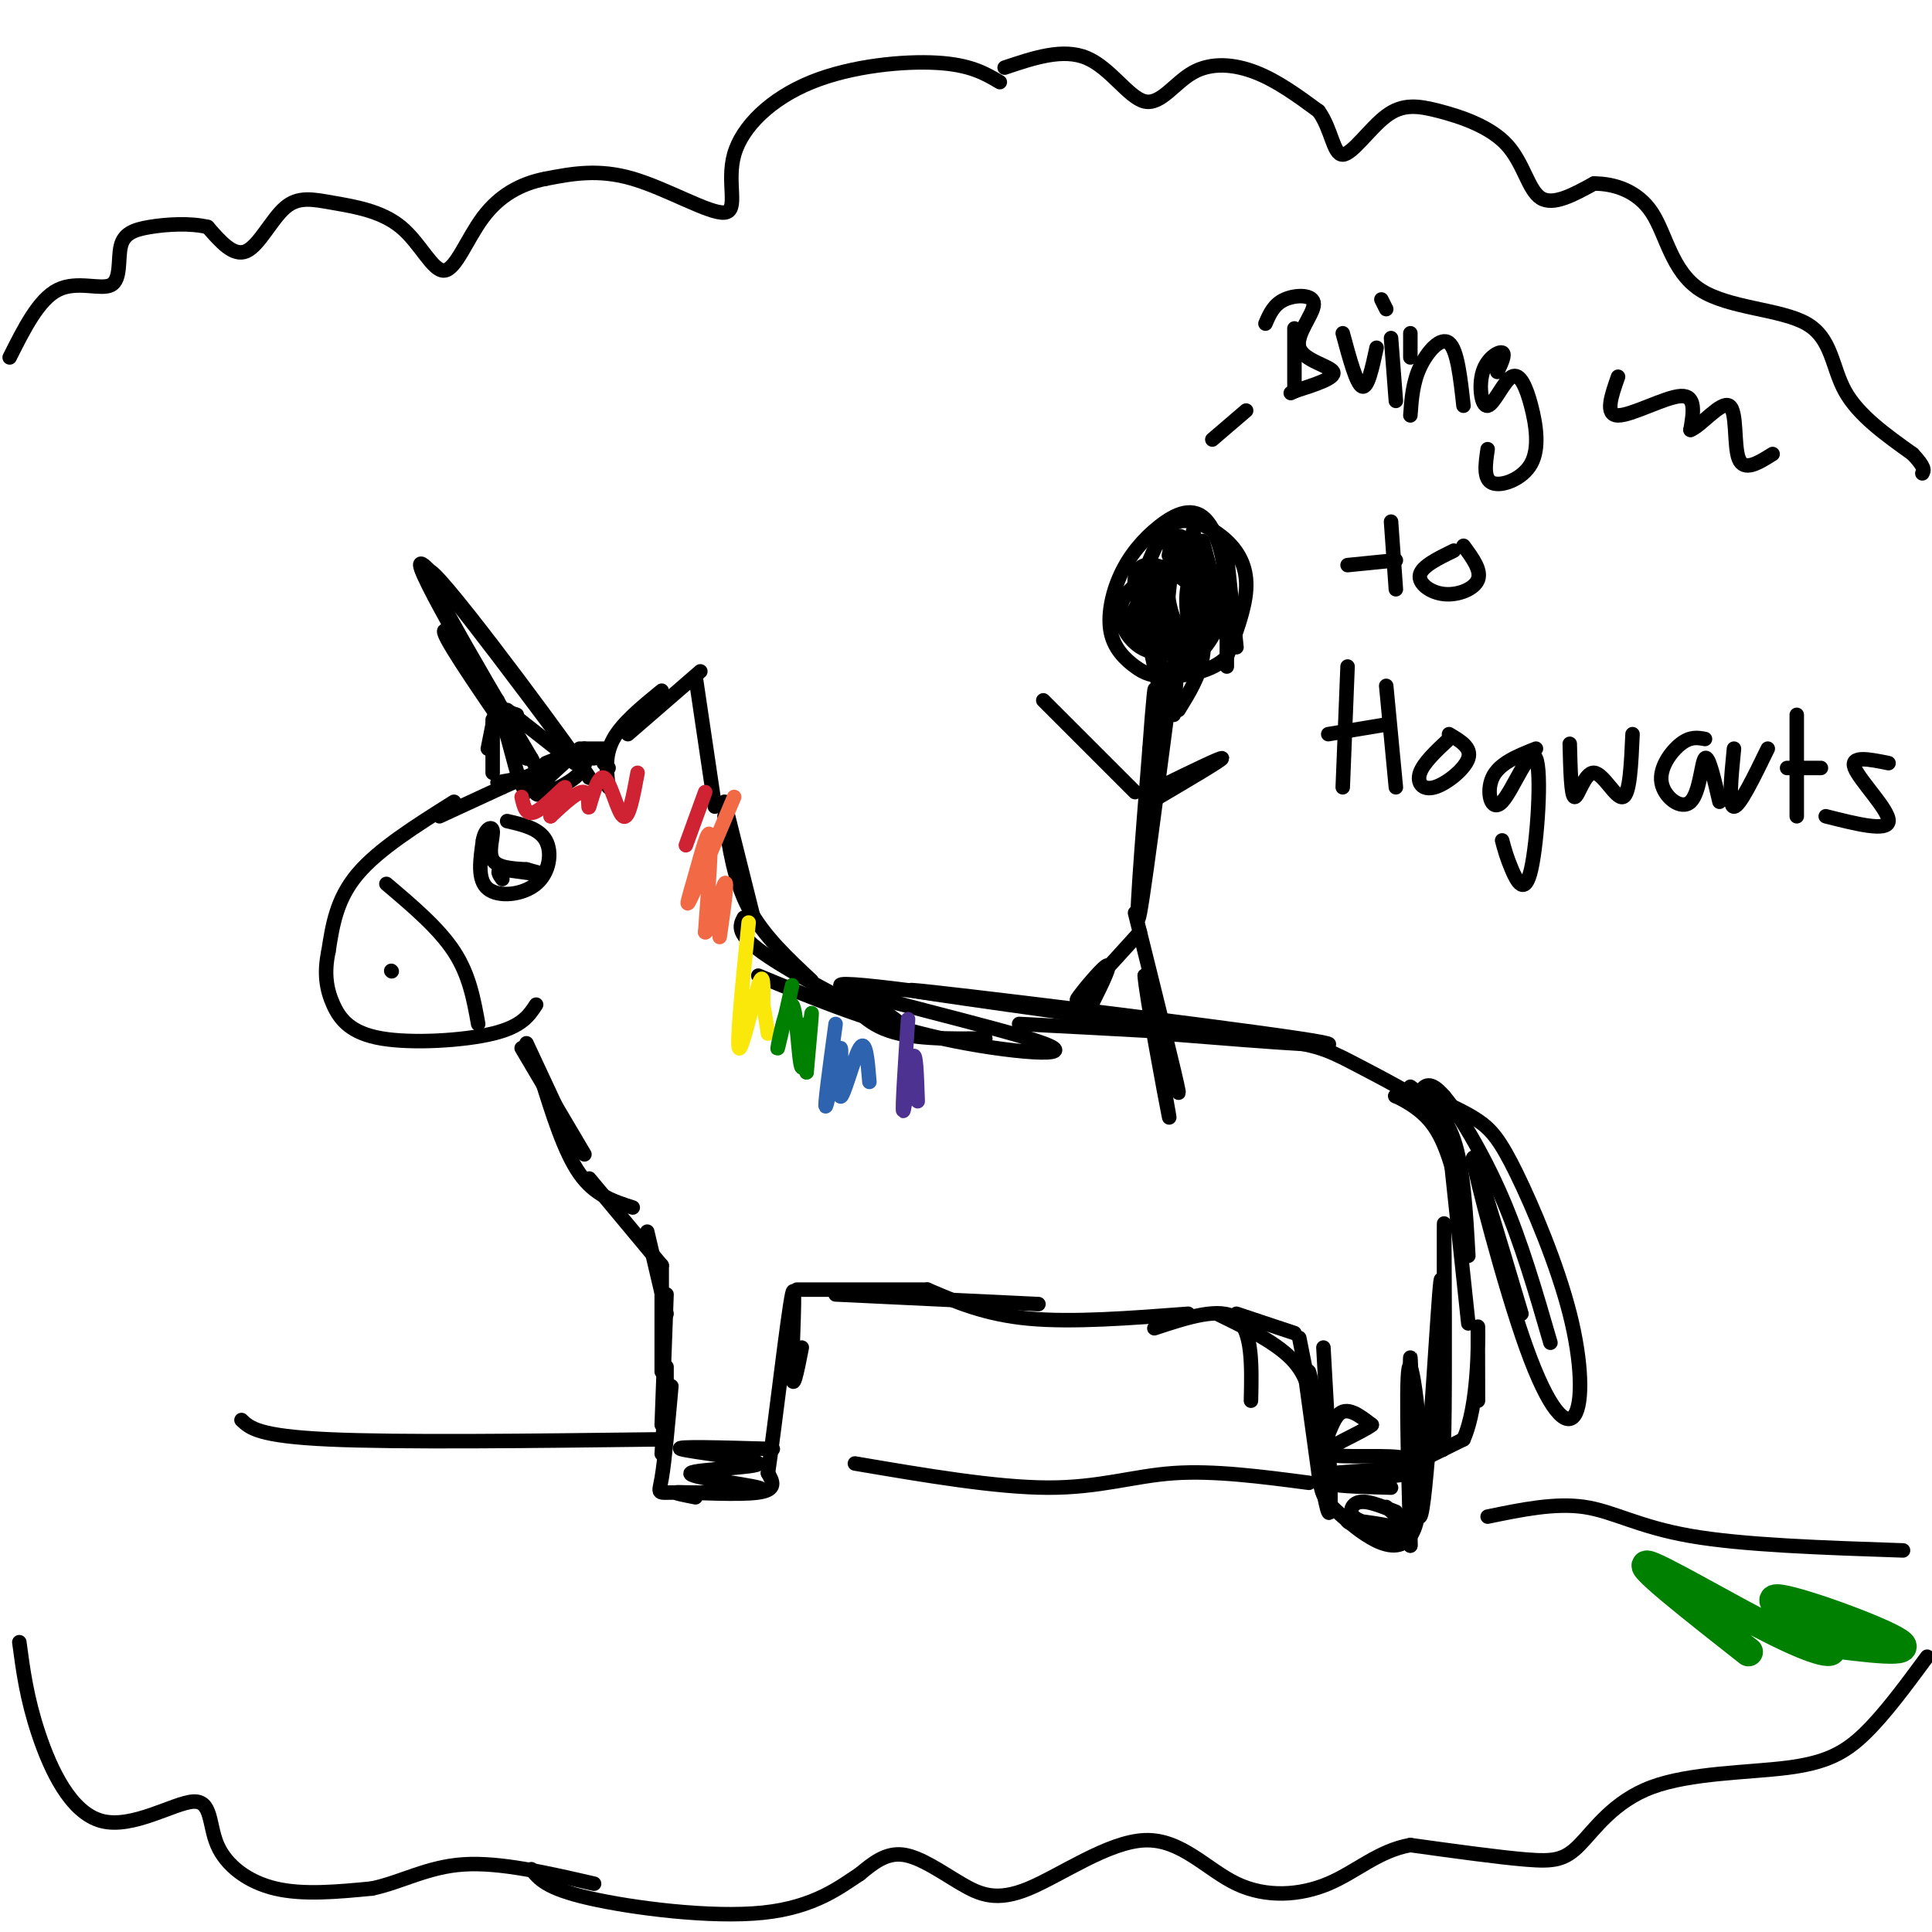 <svg viewBox='0 0 400 400' version='1.1' xmlns='http://www.w3.org/2000/svg' xmlns:xlink='http://www.w3.org/1999/xlink'><g fill='none' stroke='#000000' stroke-width='3' stroke-linecap='round' stroke-linejoin='round'><path d='M208,14c6.046,-2.033 12.093,-4.067 17,-2c4.907,2.067 8.676,8.234 12,9c3.324,0.766 6.203,-3.871 10,-6c3.797,-2.129 8.514,-1.751 13,0c4.486,1.751 8.743,4.876 13,8'/><path d='M273,23c2.721,3.728 3.023,9.049 5,9c1.977,-0.049 5.629,-5.466 9,-8c3.371,-2.534 6.460,-2.184 11,-1c4.540,1.184 10.530,3.203 14,7c3.470,3.797 4.420,9.370 7,11c2.580,1.630 6.790,-0.685 11,-3'/><path d='M330,38c4.148,-0.011 9.018,1.461 12,6c2.982,4.539 4.078,12.144 10,16c5.922,3.856 16.671,3.961 22,7c5.329,3.039 5.237,9.011 8,14c2.763,4.989 8.382,8.994 14,13'/><path d='M396,94c2.667,2.833 2.333,3.417 2,4'/><path d='M207,17c-3.052,-1.801 -6.104,-3.602 -13,-4c-6.896,-0.398 -17.635,0.606 -26,4c-8.365,3.394 -14.356,9.178 -16,15c-1.644,5.822 1.057,11.683 -2,12c-3.057,0.317 -11.874,-4.909 -19,-7c-7.126,-2.091 -12.563,-1.045 -18,0'/><path d='M113,37c-5.339,1.018 -9.685,3.563 -13,8c-3.315,4.437 -5.598,10.767 -8,11c-2.402,0.233 -4.923,-5.631 -9,-9c-4.077,-3.369 -9.711,-4.243 -14,-5c-4.289,-0.757 -7.232,-1.396 -10,1c-2.768,2.396 -5.362,7.827 -8,9c-2.638,1.173 -5.319,-1.914 -8,-5'/><path d='M43,47c-3.585,-0.879 -8.549,-0.575 -12,0c-3.451,0.575 -5.389,1.422 -6,4c-0.611,2.578 0.105,6.886 -2,8c-2.105,1.114 -7.030,-0.968 -11,1c-3.970,1.968 -6.985,7.984 -10,14'/><path d='M4,340c0.771,5.817 1.543,11.633 4,19c2.457,7.367 6.600,16.283 13,18c6.400,1.717 15.056,-3.767 19,-4c3.944,-0.233 3.177,4.783 5,9c1.823,4.217 6.235,7.633 12,9c5.765,1.367 12.882,0.683 20,0'/><path d='M77,391c6.133,-1.289 11.467,-4.511 19,-5c7.533,-0.489 17.267,1.756 27,4'/><path d='M399,343c-4.424,6.001 -8.847,12.003 -13,16c-4.153,3.997 -8.035,5.991 -16,7c-7.965,1.009 -20.011,1.033 -28,4c-7.989,2.967 -11.920,8.876 -15,12c-3.080,3.124 -5.309,3.464 -11,3c-5.691,-0.464 -14.846,-1.732 -24,-3'/><path d='M292,382c-6.628,1.159 -11.197,5.556 -17,8c-5.803,2.444 -12.839,2.935 -19,0c-6.161,-2.935 -11.446,-9.295 -19,-9c-7.554,0.295 -17.375,7.244 -24,10c-6.625,2.756 -10.053,1.319 -14,-1c-3.947,-2.319 -8.413,-5.520 -12,-6c-3.587,-0.480 -6.293,1.760 -9,4'/><path d='M178,388c-3.917,2.536 -9.208,6.875 -20,8c-10.792,1.125 -27.083,-0.964 -36,-3c-8.917,-2.036 -10.458,-4.018 -12,-6'/><path d='M94,166c-7.833,4.917 -15.667,9.833 -20,15c-4.333,5.167 -5.167,10.583 -6,16'/><path d='M68,197c-0.970,4.545 -0.394,7.909 1,11c1.394,3.091 3.606,5.909 10,7c6.394,1.091 16.970,0.455 23,-1c6.030,-1.455 7.515,-3.727 9,-6'/><path d='M91,169c0.000,0.000 13.000,-6.000 13,-6'/><path d='M104,163c3.333,-1.500 5.167,-2.250 7,-3'/><path d='M103,162c0.000,0.000 11.000,-2.000 11,-2'/><path d='M113,158c0.000,0.000 5.000,-2.000 5,-2'/><path d='M117,157c0.000,0.000 6.000,0.000 6,0'/><path d='M120,155c0.000,0.000 5.000,0.000 5,0'/><path d='M119,158c0.000,0.000 -14.000,-11.000 -14,-11'/><path d='M107,148c0.000,0.000 -3.000,-1.000 -3,-1'/><path d='M103,145c0.000,0.000 -2.000,10.000 -2,10'/><path d='M102,149c0.000,0.000 0.000,11.000 0,11'/><path d='M126,159c0.000,0.000 -1.000,-1.000 -1,-1'/><path d='M126,163c-0.417,-3.333 -0.833,-6.667 1,-10c1.833,-3.333 5.917,-6.667 10,-10'/><path d='M130,152c0.000,0.000 15.000,-13.000 15,-13'/><path d='M144,140c0.000,0.000 4.000,27.000 4,27'/><path d='M121,155c0.357,1.911 0.714,3.821 -2,6c-2.714,2.179 -8.500,4.625 -8,3c0.500,-1.625 7.286,-7.321 8,-8c0.714,-0.679 -4.643,3.661 -10,8'/><path d='M109,164c-2.333,-2.202 -3.167,-11.708 -7,-20c-3.833,-8.292 -10.667,-15.369 -10,-13c0.667,2.369 8.833,14.185 17,26'/><path d='M109,157c-3.800,-6.800 -21.800,-36.800 -22,-40c-0.200,-3.200 17.400,20.400 35,44'/><path d='M122,161c-2.556,-4.178 -26.444,-36.622 -32,-42c-5.556,-5.378 7.222,16.311 20,38'/><path d='M110,157c3.667,6.833 2.833,4.917 2,3'/><path d='M150,166c0.000,0.000 6.000,24.000 6,24'/><path d='M150,169c1.000,6.667 2.000,13.333 5,19c3.000,5.667 8.000,10.333 13,15'/><path d='M154,190c-0.896,1.715 -1.791,3.430 5,8c6.791,4.570 21.270,11.995 26,14c4.730,2.005 -0.289,-1.411 -4,-4c-3.711,-2.589 -6.115,-4.351 -6,-3c0.115,1.351 2.747,5.815 8,8c5.253,2.185 13.126,2.093 21,2'/><path d='M157,202c12.060,4.976 24.119,9.952 38,13c13.881,3.048 29.583,4.167 21,1c-8.583,-3.167 -41.452,-10.619 -42,-12c-0.548,-1.381 31.226,3.310 63,8'/><path d='M237,212c-6.202,-0.952 -53.208,-7.333 -48,-7c5.208,0.333 62.631,7.381 80,10c17.369,2.619 -5.315,0.810 -28,-1'/><path d='M211,212c19.535,0.995 39.071,1.991 50,3c10.929,1.009 13.252,2.033 19,5c5.748,2.967 14.922,7.878 16,9c1.078,1.122 -5.941,-1.544 -7,-2c-1.059,-0.456 3.840,1.298 7,5c3.160,3.702 4.580,9.351 6,15'/><path d='M292,225c3.500,2.583 7.000,5.167 9,11c2.000,5.833 2.500,14.917 3,24'/><path d='M299,227c0.000,0.000 5.000,47.000 5,47'/><path d='M109,216c0.000,0.000 7.000,15.000 7,15'/><path d='M108,217c0.000,0.000 13.000,22.000 13,22'/><path d='M112,223c2.417,7.750 4.833,15.500 8,20c3.167,4.500 7.083,5.750 11,7'/><path d='M122,244c0.000,0.000 15.000,18.000 15,18'/><path d='M134,255c0.000,0.000 4.000,17.000 4,17'/><path d='M137,262c0.000,0.000 0.000,22.000 0,22'/><path d='M138,268c0.000,0.000 -1.000,27.000 -1,27'/><path d='M138,283c0.000,0.000 0.000,10.000 0,10'/><path d='M138,286c0.000,0.000 -1.000,15.000 -1,15'/><path d='M139,287c-0.690,7.714 -1.381,15.429 -2,19c-0.619,3.571 -1.167,3.000 3,3c4.167,0.000 13.048,0.571 17,0c3.952,-0.571 2.976,-2.286 2,-4'/><path d='M159,305c1.464,-10.000 4.125,-33.000 5,-37c0.875,-4.000 -0.036,11.000 0,16c0.036,5.000 1.018,0.000 2,-5'/><path d='M165,267c0.000,0.000 27.000,0.000 27,0'/><path d='M173,268c0.000,0.000 42.000,2.000 42,2'/><path d='M192,267c6.000,2.583 12.000,5.167 21,6c9.000,0.833 21.000,-0.083 33,-1'/><path d='M239,275c6.833,-2.250 13.667,-4.500 17,-2c3.333,2.500 3.167,9.750 3,17'/><path d='M256,272c0.000,0.000 12.000,4.000 12,4'/><path d='M252,272c6.333,3.083 12.667,6.167 16,10c3.333,3.833 3.667,8.417 4,13'/><path d='M269,277c2.493,12.536 4.986,25.072 5,24c0.014,-1.072 -2.450,-15.751 -3,-17c-0.550,-1.249 0.813,10.933 2,14c1.187,3.067 2.196,-2.981 4,-5c1.804,-2.019 4.402,-0.010 7,2'/><path d='M284,295c-2.040,1.697 -10.640,4.939 -9,6c1.640,1.061 13.518,-0.061 16,1c2.482,1.061 -4.434,4.303 -4,4c0.434,-0.303 8.217,-4.152 16,-8'/><path d='M303,298c3.156,-7.022 3.044,-20.578 3,-23c-0.044,-2.422 -0.022,6.289 0,15'/><path d='M294,226c1.000,-1.244 2.000,-2.489 5,1c3.000,3.489 8.000,11.711 12,21c4.000,9.289 7.000,19.644 10,30'/><path d='M296,227c3.632,1.572 7.264,3.145 10,5c2.736,1.855 4.577,3.994 8,11c3.423,7.006 8.428,18.880 11,29c2.572,10.120 2.710,18.486 1,21c-1.710,2.514 -5.268,-0.823 -10,-14c-4.732,-13.177 -10.638,-36.193 -11,-39c-0.362,-2.807 4.819,14.597 10,32'/><path d='M105,170c3.315,0.762 6.631,1.524 8,4c1.369,2.476 0.792,6.667 -2,9c-2.792,2.333 -7.798,2.810 -10,1c-2.202,-1.810 -1.601,-5.905 -1,-10'/><path d='M100,174c0.381,-2.333 1.833,-3.167 2,-2c0.167,1.167 -0.952,4.333 0,6c0.952,1.667 3.976,1.833 7,2'/><path d='M109,180c2.111,0.578 3.889,1.022 3,1c-0.889,-0.022 -4.444,-0.511 -8,-1'/><path d='M104,180c-1.333,0.167 -0.667,1.083 0,2'/></g>
<g fill='none' stroke='#cf2233' stroke-width='3' stroke-linecap='round' stroke-linejoin='round'><path d='M132,160c-0.909,4.923 -1.818,9.847 -3,9c-1.182,-0.847 -2.636,-7.464 -4,-8c-1.364,-0.536 -2.636,5.010 -3,6c-0.364,0.990 0.182,-2.574 -1,-3c-1.182,-0.426 -4.091,2.287 -7,5'/><path d='M114,169c-0.083,-0.917 3.208,-5.708 3,-6c-0.208,-0.292 -3.917,3.917 -6,5c-2.083,1.083 -2.542,-0.958 -3,-3'/><path d='M146,164c0.000,0.000 -4.000,11.000 -4,11'/></g>
<g fill='none' stroke='#f26946' stroke-width='3' stroke-linecap='round' stroke-linejoin='round'><path d='M152,165c-3.821,9.083 -7.643,18.167 -9,21c-1.357,2.833 -0.250,-0.583 1,-5c1.250,-4.417 2.643,-9.833 3,-8c0.357,1.833 -0.321,10.917 -1,20'/><path d='M146,193c0.778,0.400 3.222,-8.600 4,-10c0.778,-1.400 -0.111,4.800 -1,11'/></g>
<g fill='none' stroke='#fae80b' stroke-width='3' stroke-linecap='round' stroke-linejoin='round'><path d='M155,191c-1.267,12.511 -2.533,25.022 -2,26c0.533,0.978 2.867,-9.578 4,-13c1.133,-3.422 1.067,0.289 1,4'/><path d='M158,208c0.333,1.667 0.667,3.833 1,6'/></g>
<g fill='none' stroke='#008000' stroke-width='3' stroke-linecap='round' stroke-linejoin='round'><path d='M164,204c-1.565,7.014 -3.129,14.029 -3,13c0.129,-1.029 1.952,-10.100 3,-9c1.048,1.100 1.321,12.373 2,13c0.679,0.627 1.766,-9.392 2,-11c0.234,-1.608 -0.383,5.196 -1,12'/><path d='M167,222c-0.167,0.333 -0.083,-4.833 0,-10'/></g>
<g fill='none' stroke='#2d63af' stroke-width='3' stroke-linecap='round' stroke-linejoin='round'><path d='M173,212c-1.214,8.938 -2.427,17.876 -2,17c0.427,-0.876 2.496,-11.565 3,-12c0.504,-0.435 -0.557,9.383 0,10c0.557,0.617 2.730,-7.967 4,-10c1.270,-2.033 1.635,2.483 2,7'/></g>
<g fill='none' stroke='#4d3292' stroke-width='3' stroke-linecap='round' stroke-linejoin='round'><path d='M188,211c-0.622,9.444 -1.244,18.889 -1,19c0.244,0.111 1.356,-9.111 2,-11c0.644,-1.889 0.822,3.556 1,9'/></g>
<g fill='none' stroke='#000000' stroke-width='3' stroke-linecap='round' stroke-linejoin='round'><path d='M80,183c5.417,4.583 10.833,9.167 14,14c3.167,4.833 4.083,9.917 5,15'/><path d='M81,201c0.000,0.000 0.100,0.100 0.1,0.1'/><path d='M274,279c1.044,18.178 2.089,36.356 1,34c-1.089,-2.356 -4.311,-25.244 -5,-30c-0.689,-4.756 1.156,8.622 3,22'/><path d='M273,305c0.671,4.676 0.850,5.367 5,9c4.150,3.633 12.271,10.209 15,2c2.729,-8.209 0.065,-31.203 -1,-33c-1.065,-1.797 -0.533,17.601 0,37'/><path d='M292,320c-0.057,-5.909 -0.201,-39.182 0,-39c0.201,0.182 0.746,33.818 2,33c1.254,-0.818 3.215,-36.091 4,-46c0.785,-9.909 0.392,5.545 0,21'/><path d='M298,289c0.226,7.726 0.792,16.542 1,7c0.208,-9.542 0.060,-37.440 0,-42c-0.060,-4.560 -0.030,14.220 0,33'/><path d='M291,304c-8.125,0.476 -16.250,0.952 -14,1c2.250,0.048 14.875,-0.333 15,0c0.125,0.333 -12.250,1.381 -15,2c-2.750,0.619 4.125,0.810 11,1'/><path d='M287,312c3.366,2.908 6.732,5.817 4,6c-2.732,0.183 -11.563,-2.359 -12,-3c-0.437,-0.641 7.518,0.618 9,1c1.482,0.382 -3.510,-0.114 -6,-1c-2.490,-0.886 -2.478,-2.162 -2,-3c0.478,-0.838 1.422,-1.240 3,-1c1.578,0.240 3.789,1.120 6,2'/><path d='M160,300c-10.394,-0.301 -20.788,-0.603 -19,0c1.788,0.603 15.758,2.110 16,3c0.242,0.890 -13.242,1.163 -14,2c-0.758,0.837 11.212,2.239 14,3c2.788,0.761 -3.606,0.880 -10,1'/><path d='M147,309c-3.289,0.111 -6.511,-0.111 -7,0c-0.489,0.111 1.756,0.556 4,1'/><path d='M394,321c-16.578,-0.556 -33.156,-1.111 -44,-3c-10.844,-1.889 -15.956,-5.111 -22,-6c-6.044,-0.889 -13.022,0.556 -20,2'/><path d='M271,307c-9.822,-1.289 -19.644,-2.578 -28,-2c-8.356,0.578 -15.244,3.022 -26,3c-10.756,-0.022 -25.378,-2.511 -40,-5'/><path d='M137,298c-27.250,0.333 -54.500,0.667 -69,0c-14.500,-0.667 -16.250,-2.333 -18,-4'/><path d='M238,116c1.548,-3.619 3.095,-7.238 6,-8c2.905,-0.762 7.167,1.333 10,4c2.833,2.667 4.238,5.905 4,10c-0.238,4.095 -2.119,9.048 -4,14'/><path d='M254,136c-2.995,3.122 -8.484,3.926 -12,4c-3.516,0.074 -5.061,-0.580 -7,-2c-1.939,-1.420 -4.272,-3.604 -5,-7c-0.728,-3.396 0.149,-8.005 2,-12c1.851,-3.995 4.677,-7.378 8,-10c3.323,-2.622 7.145,-4.484 10,-1c2.855,3.484 4.745,12.315 3,19c-1.745,6.685 -7.124,11.223 -10,12c-2.876,0.777 -3.250,-2.207 -3,-6c0.250,-3.793 1.125,-8.397 2,-13'/><path d='M242,120c1.979,-2.929 5.925,-3.752 8,-2c2.075,1.752 2.279,6.079 2,9c-0.279,2.921 -1.041,4.435 -3,6c-1.959,1.565 -5.117,3.182 -8,1c-2.883,-2.182 -5.493,-8.163 -6,-12c-0.507,-3.837 1.089,-5.529 4,-5c2.911,0.529 7.138,3.279 9,6c1.862,2.721 1.358,5.414 -1,7c-2.358,1.586 -6.570,2.064 -9,2c-2.430,-0.064 -3.077,-0.671 -3,-3c0.077,-2.329 0.879,-6.380 2,-7c1.121,-0.620 2.560,2.190 4,5'/><path d='M241,127c0.500,1.667 -0.250,3.333 -1,5'/><path d='M243,148c0.822,-10.644 1.644,-21.289 0,-10c-1.644,11.289 -5.756,44.511 -7,51c-1.244,6.489 0.378,-13.756 2,-34'/><path d='M238,155c0.667,-9.422 1.333,-15.978 1,-10c-0.333,5.978 -1.667,24.489 -3,43'/><path d='M235,189c4.333,17.417 8.667,34.833 9,37c0.333,2.167 -3.333,-10.917 -7,-24'/><path d='M237,202c0.250,3.988 4.375,25.958 5,29c0.625,3.042 -2.250,-12.845 -3,-17c-0.750,-4.155 0.625,3.423 2,11'/><path d='M236,193c-6.222,6.867 -12.444,13.733 -13,14c-0.556,0.267 4.556,-6.067 6,-7c1.444,-0.933 -0.778,3.533 -3,8'/><path d='M240,165c6.500,-3.833 13.000,-7.667 13,-8c0.000,-0.333 -6.500,2.833 -13,6'/><path d='M235,164c0.000,0.000 -19.000,-19.000 -19,-19'/><path d='M268,68c0.000,0.000 0.000,13.000 0,13'/><path d='M262,67c0.852,-1.987 1.703,-3.974 4,-5c2.297,-1.026 6.038,-1.089 6,1c-0.038,2.089 -3.856,6.332 -3,9c0.856,2.668 6.388,3.762 7,5c0.612,1.238 -3.694,2.619 -8,4'/><path d='M268,81c-1.333,0.667 -0.667,0.333 0,0'/><path d='M278,69c1.417,5.250 2.833,10.500 4,11c1.167,0.500 2.083,-3.750 3,-8'/><path d='M288,70c0.000,0.000 1.000,13.000 1,13'/><path d='M286,62c0.000,0.000 1.000,2.000 1,2'/><path d='M292,69c0.000,0.000 0.000,5.000 0,5'/><path d='M292,86c0.244,-3.378 0.489,-6.756 2,-10c1.511,-3.244 4.289,-6.356 6,-5c1.711,1.356 2.356,7.178 3,13'/><path d='M310,77c0.873,-1.875 1.746,-3.751 1,-4c-0.746,-0.249 -3.110,1.128 -4,4c-0.890,2.872 -0.306,7.237 1,7c1.306,-0.237 3.333,-5.077 5,-6c1.667,-0.923 2.973,2.072 4,6c1.027,3.928 1.777,8.788 0,12c-1.777,3.212 -6.079,4.775 -8,4c-1.921,-0.775 -1.460,-3.887 -1,-7'/><path d='M335,78c-1.400,3.978 -2.800,7.956 0,8c2.800,0.044 9.800,-3.844 13,-4c3.200,-0.156 2.600,3.422 2,7'/><path d='M350,89c2.083,-0.714 6.292,-6.000 8,-5c1.708,1.000 0.917,8.286 2,11c1.083,2.714 4.042,0.857 7,-1'/><path d='M288,108c0.000,0.000 1.000,14.000 1,14'/><path d='M289,116c0.000,0.000 -10.000,1.000 -10,1'/><path d='M303,113c1.869,2.530 3.738,5.060 3,7c-0.738,1.940 -4.083,3.292 -7,3c-2.917,-0.292 -5.405,-2.226 -5,-4c0.405,-1.774 3.702,-3.387 7,-5'/><path d='M279,138c0.000,0.000 -1.000,25.000 -1,25'/><path d='M275,152c0.000,0.000 12.000,-2.000 12,-2'/><path d='M287,142c0.000,0.000 2.000,21.000 2,21'/><path d='M300,152c2.357,1.387 4.714,2.774 4,5c-0.714,2.226 -4.500,5.292 -7,6c-2.500,0.708 -3.714,-0.940 -3,-3c0.714,-2.060 3.357,-4.530 6,-7'/><path d='M318,155c-3.818,1.512 -7.635,3.025 -9,6c-1.365,2.975 -0.277,7.413 2,5c2.277,-2.413 5.744,-11.678 7,-9c1.256,2.678 0.300,17.298 -1,23c-1.300,5.702 -2.943,2.486 -4,0c-1.057,-2.486 -1.529,-4.243 -2,-6'/><path d='M325,154c0.137,5.440 0.274,10.881 1,11c0.726,0.119 2.042,-5.083 4,-5c1.958,0.083 4.560,5.452 6,5c1.440,-0.452 1.720,-6.726 2,-13'/><path d='M353,153c-1.498,-0.276 -2.995,-0.552 -5,1c-2.005,1.552 -4.517,4.931 -4,8c0.517,3.069 4.062,5.826 6,4c1.938,-1.826 2.268,-8.236 3,-9c0.732,-0.764 1.866,4.118 3,9'/><path d='M359,155c-0.583,6.000 -1.167,12.000 0,12c1.167,0.000 4.083,-6.000 7,-12'/><path d='M372,148c0.000,0.000 0.000,21.000 0,21'/><path d='M377,159c0.000,0.000 -7.000,0.000 -7,0'/><path d='M391,158c-4.022,-0.822 -8.044,-1.644 -7,1c1.044,2.644 7.156,8.756 7,11c-0.156,2.244 -6.578,0.622 -13,-1'/><path d='M258,85c0.000,0.000 -7.000,6.000 -7,6'/><path d='M244,115c2.081,0.046 4.161,0.092 5,2c0.839,1.908 0.436,5.679 0,8c-0.436,2.321 -0.906,3.191 -2,4c-1.094,0.809 -2.811,1.556 -4,-1c-1.189,-2.556 -1.850,-8.415 -1,-11c0.850,-2.585 3.211,-1.897 5,-1c1.789,0.897 3.008,2.004 3,4c-0.008,1.996 -1.242,4.881 -3,7c-1.758,2.119 -4.040,3.471 -6,2c-1.960,-1.471 -3.597,-5.765 -4,-8c-0.403,-2.235 0.430,-2.409 3,-3c2.570,-0.591 6.877,-1.597 9,-1c2.123,0.597 2.061,2.799 2,5'/><path d='M251,122c-0.308,2.842 -2.078,7.446 -5,9c-2.922,1.554 -6.996,0.056 -9,-2c-2.004,-2.056 -1.938,-4.671 0,-7c1.938,-2.329 5.750,-4.371 8,-5c2.250,-0.629 2.940,0.157 4,2c1.060,1.843 2.490,4.744 2,8c-0.490,3.256 -2.900,6.866 -6,8c-3.100,1.134 -6.889,-0.207 -9,-2c-2.111,-1.793 -2.545,-4.037 -1,-7c1.545,-2.963 5.070,-6.644 8,-7c2.930,-0.356 5.266,2.613 6,5c0.734,2.387 -0.133,4.194 -1,6'/><path d='M248,130c-1.737,2.369 -5.578,5.291 -9,5c-3.422,-0.291 -6.425,-3.796 -7,-7c-0.575,-3.204 1.277,-6.107 5,-8c3.723,-1.893 9.317,-2.777 12,-1c2.683,1.777 2.455,6.216 2,9c-0.455,2.784 -1.136,3.912 -4,4c-2.864,0.088 -7.911,-0.863 -10,-3c-2.089,-2.137 -1.220,-5.459 1,-8c2.220,-2.541 5.790,-4.299 9,-3c3.210,1.299 6.060,5.657 6,9c-0.060,3.343 -3.030,5.672 -6,8'/><path d='M247,135c-2.848,0.637 -6.968,-1.771 -9,-4c-2.032,-2.229 -1.978,-4.278 0,-7c1.978,-2.722 5.879,-6.118 9,-6c3.121,0.118 5.463,3.748 5,7c-0.463,3.252 -3.732,6.126 -7,9'/><path d='M249,116c0.330,5.852 0.660,11.703 0,14c-0.660,2.297 -2.311,1.038 -3,-2c-0.689,-3.038 -0.416,-7.856 1,-9c1.416,-1.144 3.976,1.388 4,4c0.024,2.612 -2.488,5.306 -5,8'/><path d='M240,120c1.292,-2.363 2.583,-4.726 4,-5c1.417,-0.274 2.958,1.542 4,4c1.042,2.458 1.583,5.560 1,8c-0.583,2.440 -2.292,4.220 -4,6'/><path d='M242,115c0.583,-2.917 1.167,-5.833 1,-3c-0.167,2.833 -1.083,11.417 -2,20'/><path d='M242,113c0.644,-0.933 1.289,-1.867 2,-2c0.711,-0.133 1.489,0.533 2,4c0.511,3.467 0.756,9.733 1,16'/><path d='M249,112c0.000,0.000 4.000,15.000 4,15'/><path d='M247,110c0.000,0.000 5.000,19.000 5,19'/><path d='M247,115c0.000,0.000 7.000,17.000 7,17'/><path d='M254,115c0.000,0.000 2.000,19.000 2,19'/><path d='M254,119c0.000,0.000 0.000,19.000 0,19'/><path d='M248,123c0.833,4.500 1.667,9.000 1,13c-0.667,4.000 -2.833,7.500 -5,11'/><path d='M237,129c0.000,0.000 4.000,18.000 4,18'/></g>
<g fill='none' stroke='#008000' stroke-width='6' stroke-linecap='round' stroke-linejoin='round'><path d='M377,340c9.912,1.271 19.823,2.542 16,0c-3.823,-2.542 -21.381,-8.897 -25,-9c-3.619,-0.103 6.700,6.044 10,9c3.300,2.956 -0.419,2.719 -10,-2c-9.581,-4.719 -25.023,-13.920 -27,-14c-1.977,-0.080 9.512,8.960 21,18'/></g>
</svg>